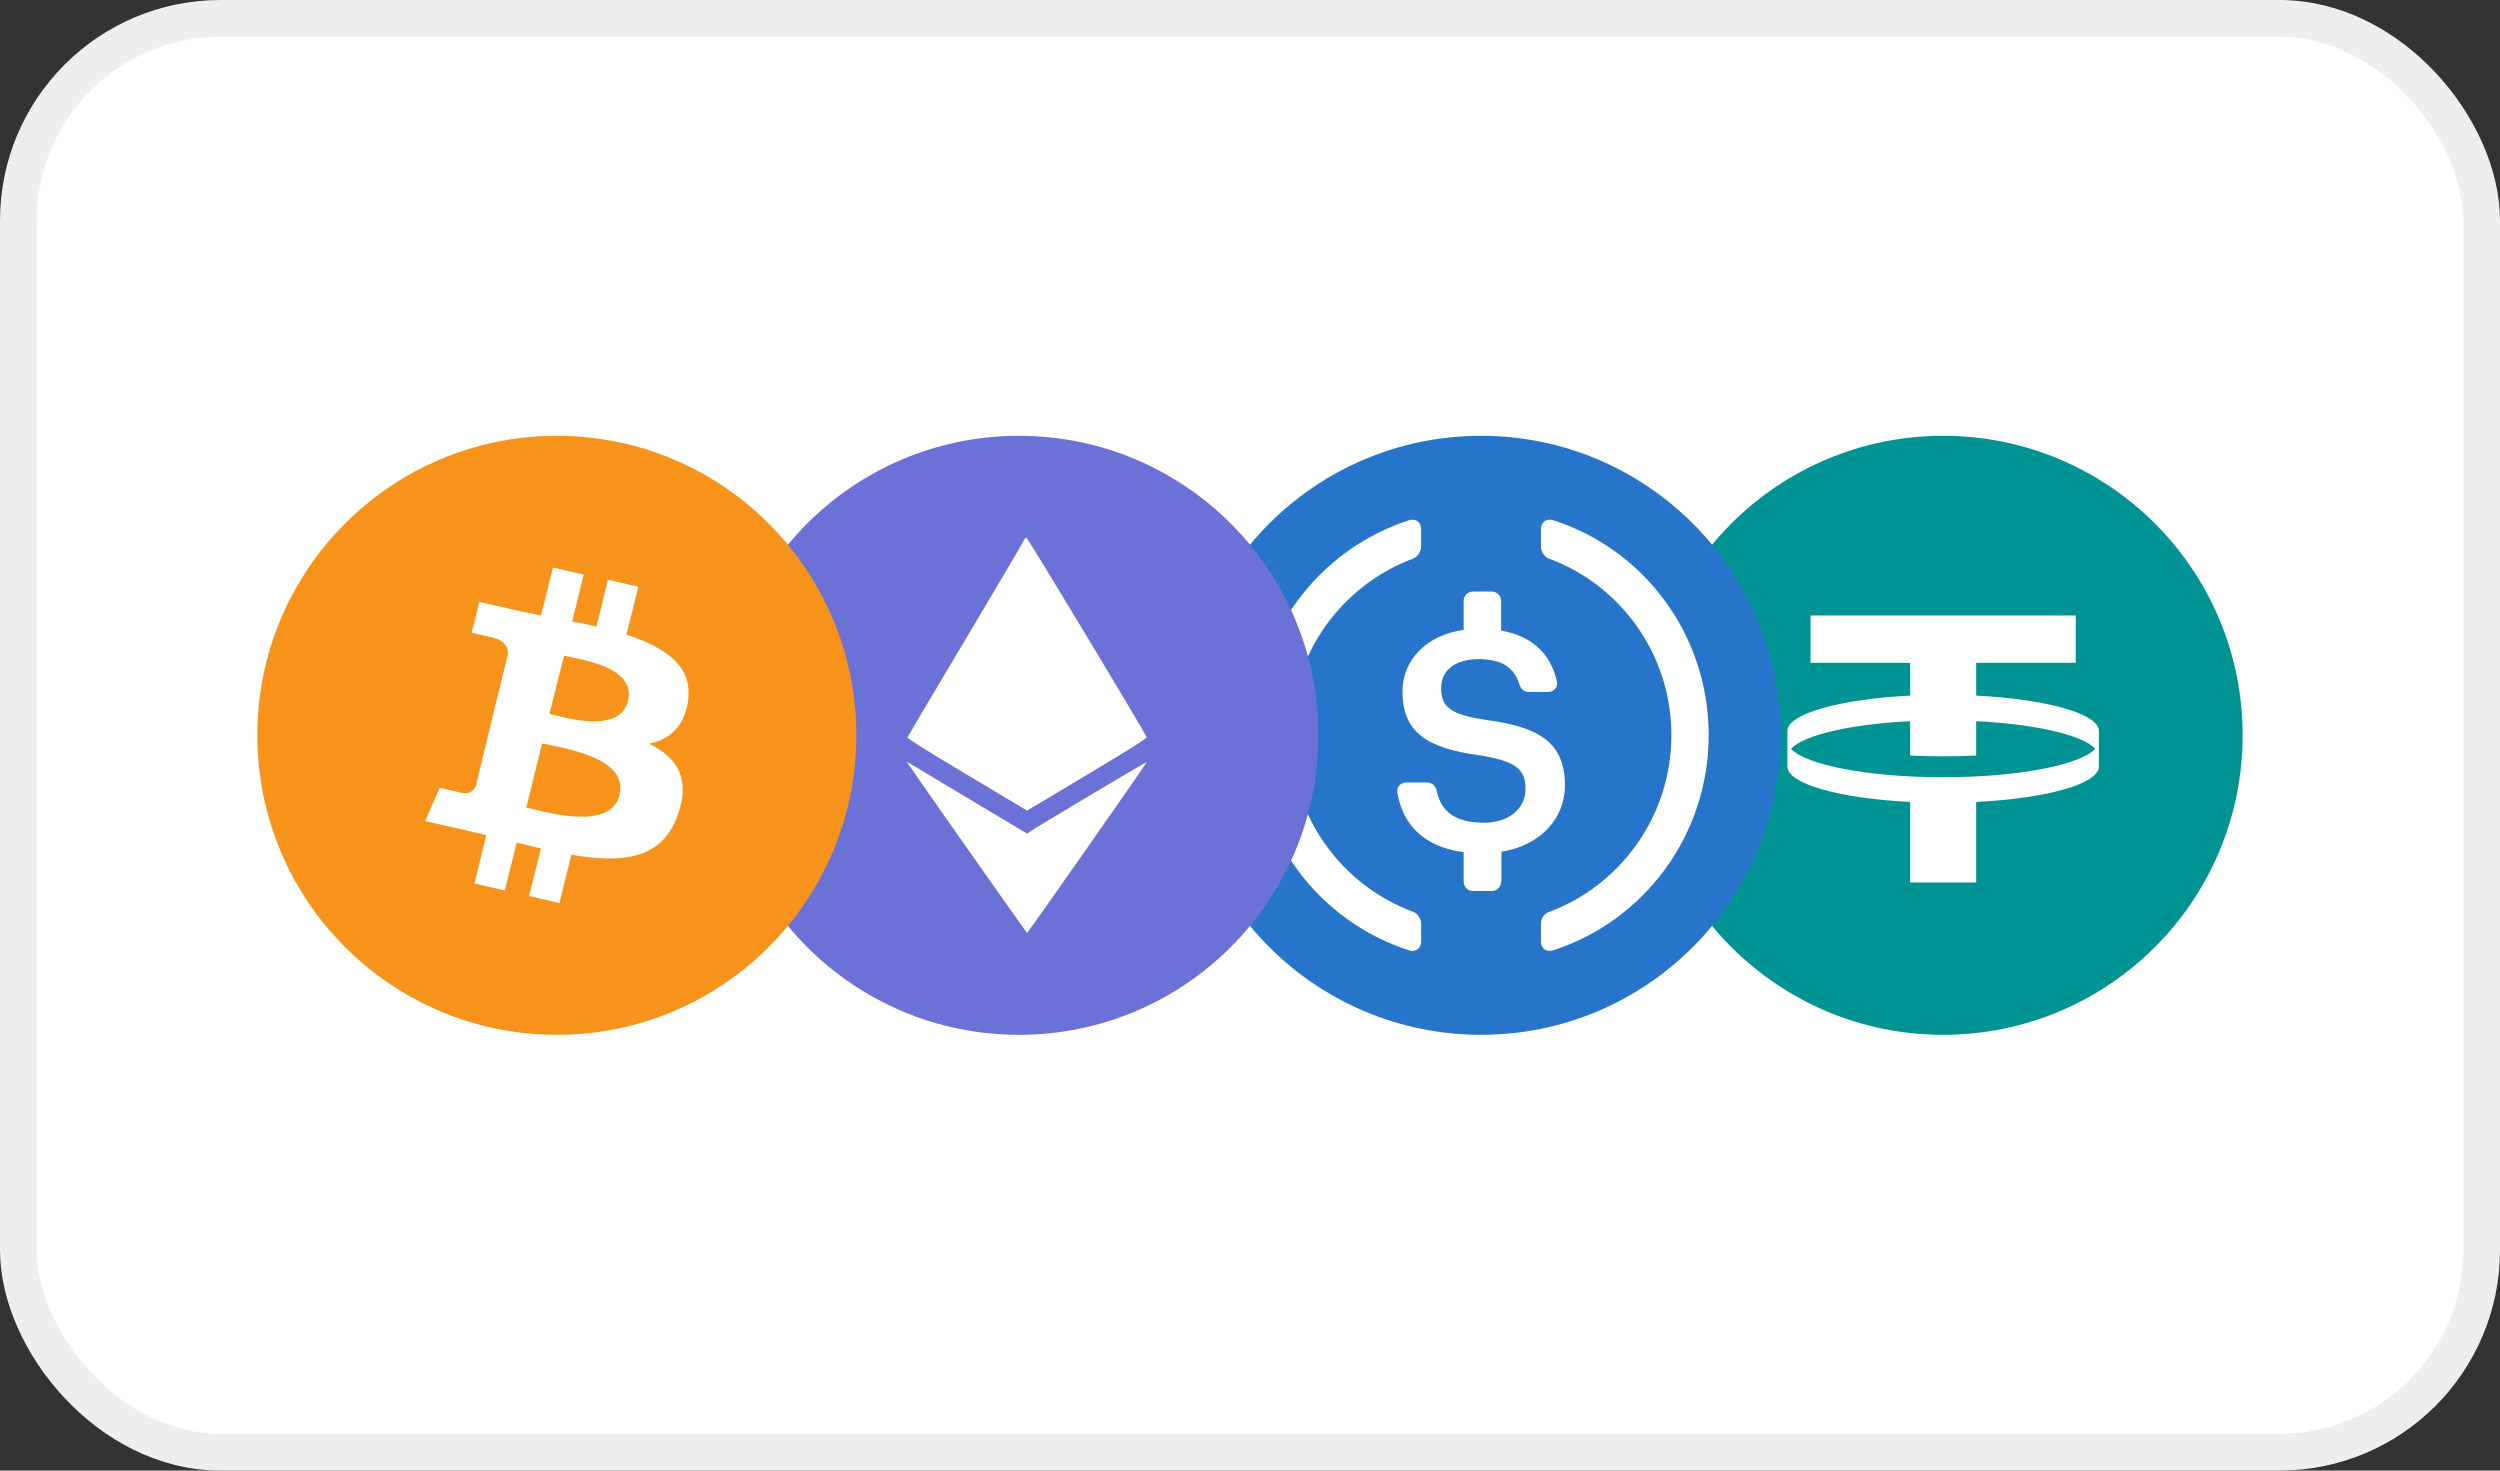 <svg fill="none" xmlns="http://www.w3.org/2000/svg" viewBox="0 0 68 40"><rect x="0" y="0" width="68" height="40" fill="#333333" stroke="none"/><rect x="0.5" y="0.5" width="67" height="39" rx="5.5" fill="white"/><rect x="0.5" y="0.5" width="67" height="39" rx="5.5" stroke="#EEEDEF"/><path d="M52.853 28.147C57.353 28.147 61 24.499 61 20C61 15.501 57.353 11.854 52.853 11.854C48.354 11.854 44.707 15.501 44.707 20C44.707 24.499 48.354 28.147 52.853 28.147Z" fill="#009393"/><path fill-rule="evenodd" clip-rule="evenodd" d="M56.459 16.741V18.029H53.752V18.921C55.653 19.017 57.079 19.408 57.09 19.878L57.089 20.857C57.079 21.326 55.653 21.718 53.752 21.813V24.003H51.955V21.813C50.054 21.718 48.628 21.326 48.617 20.857V19.878C48.628 19.408 50.054 19.017 51.955 18.921V18.029H49.248V16.741H56.459H56.459ZM52.853 21.141C54.882 21.141 56.578 20.809 56.993 20.367C56.641 19.992 55.368 19.697 53.752 19.616V20.55C53.154 20.58 52.554 20.58 51.955 20.55V19.616C50.339 19.697 49.066 19.992 48.714 20.367C49.129 20.809 50.825 21.141 52.853 21.141Z" fill="white"/><path d="M40.285 28.147C44.784 28.147 48.431 24.499 48.431 20C48.431 15.501 44.784 11.854 40.285 11.854C35.785 11.854 32.138 15.501 32.138 20C32.138 24.499 35.785 28.147 40.285 28.147Z" fill="#2775CA"/><path d="M38.655 25.607C38.655 25.799 38.503 25.908 38.326 25.85C35.867 25.057 34.093 22.743 34.093 20C34.093 17.264 35.867 14.943 38.326 14.15C38.51 14.092 38.655 14.201 38.655 14.393V14.872C38.655 15 38.56 15.147 38.44 15.192C36.495 15.915 35.107 17.801 35.107 20C35.107 22.206 36.495 24.085 38.44 24.802C38.56 24.846 38.655 24.993 38.655 25.121V25.607Z" fill="white"/><path d="M40.831 23.982C40.831 24.122 40.717 24.236 40.576 24.236H40.066C39.999 24.236 39.934 24.209 39.886 24.162C39.839 24.114 39.812 24.049 39.811 23.982V23.18C38.696 23.027 38.154 22.41 38.007 21.557C37.982 21.41 38.096 21.283 38.243 21.283H38.823C38.944 21.283 39.046 21.372 39.072 21.487C39.18 21.99 39.473 22.378 40.366 22.378C41.023 22.378 41.494 22.009 41.494 21.461C41.494 20.914 41.22 20.704 40.251 20.545C38.823 20.354 38.147 19.921 38.147 18.807C38.147 17.948 38.804 17.273 39.811 17.133V16.344C39.811 16.204 39.926 16.09 40.066 16.09H40.576C40.717 16.09 40.831 16.204 40.831 16.344V17.152C41.654 17.299 42.177 17.763 42.349 18.54C42.381 18.686 42.266 18.82 42.113 18.82H41.577C41.462 18.82 41.367 18.744 41.335 18.636C41.188 18.145 40.838 17.929 40.226 17.929C39.55 17.929 39.199 18.254 39.199 18.712C39.199 19.196 39.397 19.437 40.436 19.584C41.839 19.775 42.566 20.176 42.566 21.366C42.566 22.27 41.89 23.001 40.838 23.167V23.982H40.831Z" fill="white"/><path d="M42.243 25.85C42.059 25.908 41.914 25.799 41.914 25.607V25.127C41.914 24.986 41.996 24.852 42.129 24.807C44.068 24.09 45.462 22.202 45.462 20C45.462 17.792 44.075 15.91 42.129 15.193C42.009 15.148 41.914 15.001 41.914 14.873V14.393C41.914 14.201 42.066 14.092 42.243 14.15C44.702 14.931 46.476 17.254 46.476 19.994C46.476 22.739 44.702 25.056 42.243 25.85Z" fill="white"/><path d="M27.715 28.147C32.215 28.147 35.862 24.499 35.862 20C35.862 15.501 32.215 11.854 27.715 11.854C23.216 11.854 19.569 15.501 19.569 20C19.569 24.499 23.216 28.147 27.715 28.147Z" fill="#6B71D6"/><mask id="mask0_334_2143" style="mask-type:luminance" maskUnits="userSpaceOnUse" x="19" y="11" width="17" height="18"><path d="M27.715 28.147C32.215 28.147 35.862 24.499 35.862 20C35.862 15.501 32.215 11.854 27.715 11.854C23.216 11.854 19.569 15.501 19.569 20C19.569 24.499 23.216 28.147 27.715 28.147Z" fill="white"/></mask><g mask="url(#mask0_334_2143)"><path fill-rule="evenodd" clip-rule="evenodd" d="M27.832 14.727C27.808 14.785 27.093 15.997 26.244 17.422C25.394 18.847 24.691 20.032 24.683 20.055C24.672 20.084 25.133 20.375 26.302 21.072L27.936 22.048L29.571 21.072C30.745 20.37 31.2 20.083 31.189 20.053C31.13 19.898 27.952 14.623 27.917 14.623C27.894 14.623 27.855 14.67 27.832 14.727ZM24.687 20.756C24.75 20.865 27.923 25.377 27.936 25.377C27.958 25.376 31.202 20.743 31.19 20.73C31.178 20.718 28.145 22.523 28.019 22.618L27.941 22.676L26.371 21.739C25.508 21.224 24.769 20.781 24.73 20.756C24.666 20.714 24.662 20.714 24.687 20.756Z" fill="white"/></g><path d="M15.147 28.147C19.646 28.147 23.293 24.499 23.293 20C23.293 15.501 19.646 11.854 15.147 11.854C10.647 11.854 7 15.501 7 20C7 24.499 10.647 28.147 15.147 28.147Z" fill="#F7931A"/><mask id="mask1_334_2143" style="mask-type:luminance" maskUnits="userSpaceOnUse" x="7" y="11" width="17" height="18"><path d="M15.147 28.147C19.646 28.147 23.293 24.499 23.293 20C23.293 15.501 19.646 11.854 15.147 11.854C10.647 11.854 7 15.501 7 20C7 24.499 10.647 28.147 15.147 28.147Z" fill="white"/></mask><g mask="url(#mask1_334_2143)"><path fill-rule="evenodd" clip-rule="evenodd" d="M17.081 19.068C16.861 19.96 15.416 19.529 14.945 19.419L15.343 17.834C15.804 17.945 17.312 18.135 17.081 19.068ZM16.851 21.624C16.61 22.607 14.872 22.096 14.316 21.965L14.746 20.221C15.311 20.351 17.102 20.592 16.851 21.624ZM18.715 19.068C18.851 18.105 18.087 17.604 17.04 17.263L17.364 15.959L16.537 15.769L16.223 17.042C16.003 16.992 15.783 16.942 15.563 16.902L15.877 15.628L15.039 15.438L14.715 16.742C14.537 16.701 14.358 16.671 14.18 16.631L13.039 16.371L12.829 17.213C12.829 17.213 13.447 17.343 13.427 17.353C13.761 17.433 13.824 17.644 13.814 17.804L13.447 19.288C13.468 19.298 13.5 19.298 13.531 19.318C13.5 19.308 13.479 19.308 13.447 19.298L12.945 21.373C12.903 21.474 12.798 21.614 12.568 21.564C12.578 21.574 11.96 21.424 11.96 21.424L11.562 22.336L12.641 22.577C12.84 22.627 13.039 22.667 13.227 22.717L12.903 24.031L13.73 24.221L14.055 22.918C14.285 22.978 14.505 23.028 14.715 23.078L14.39 24.372L15.217 24.562L15.542 23.249C16.956 23.489 18.013 23.379 18.443 22.146C18.789 21.163 18.412 20.602 17.658 20.231C18.213 20.11 18.61 19.77 18.715 19.068Z" fill="white"/></g></svg>